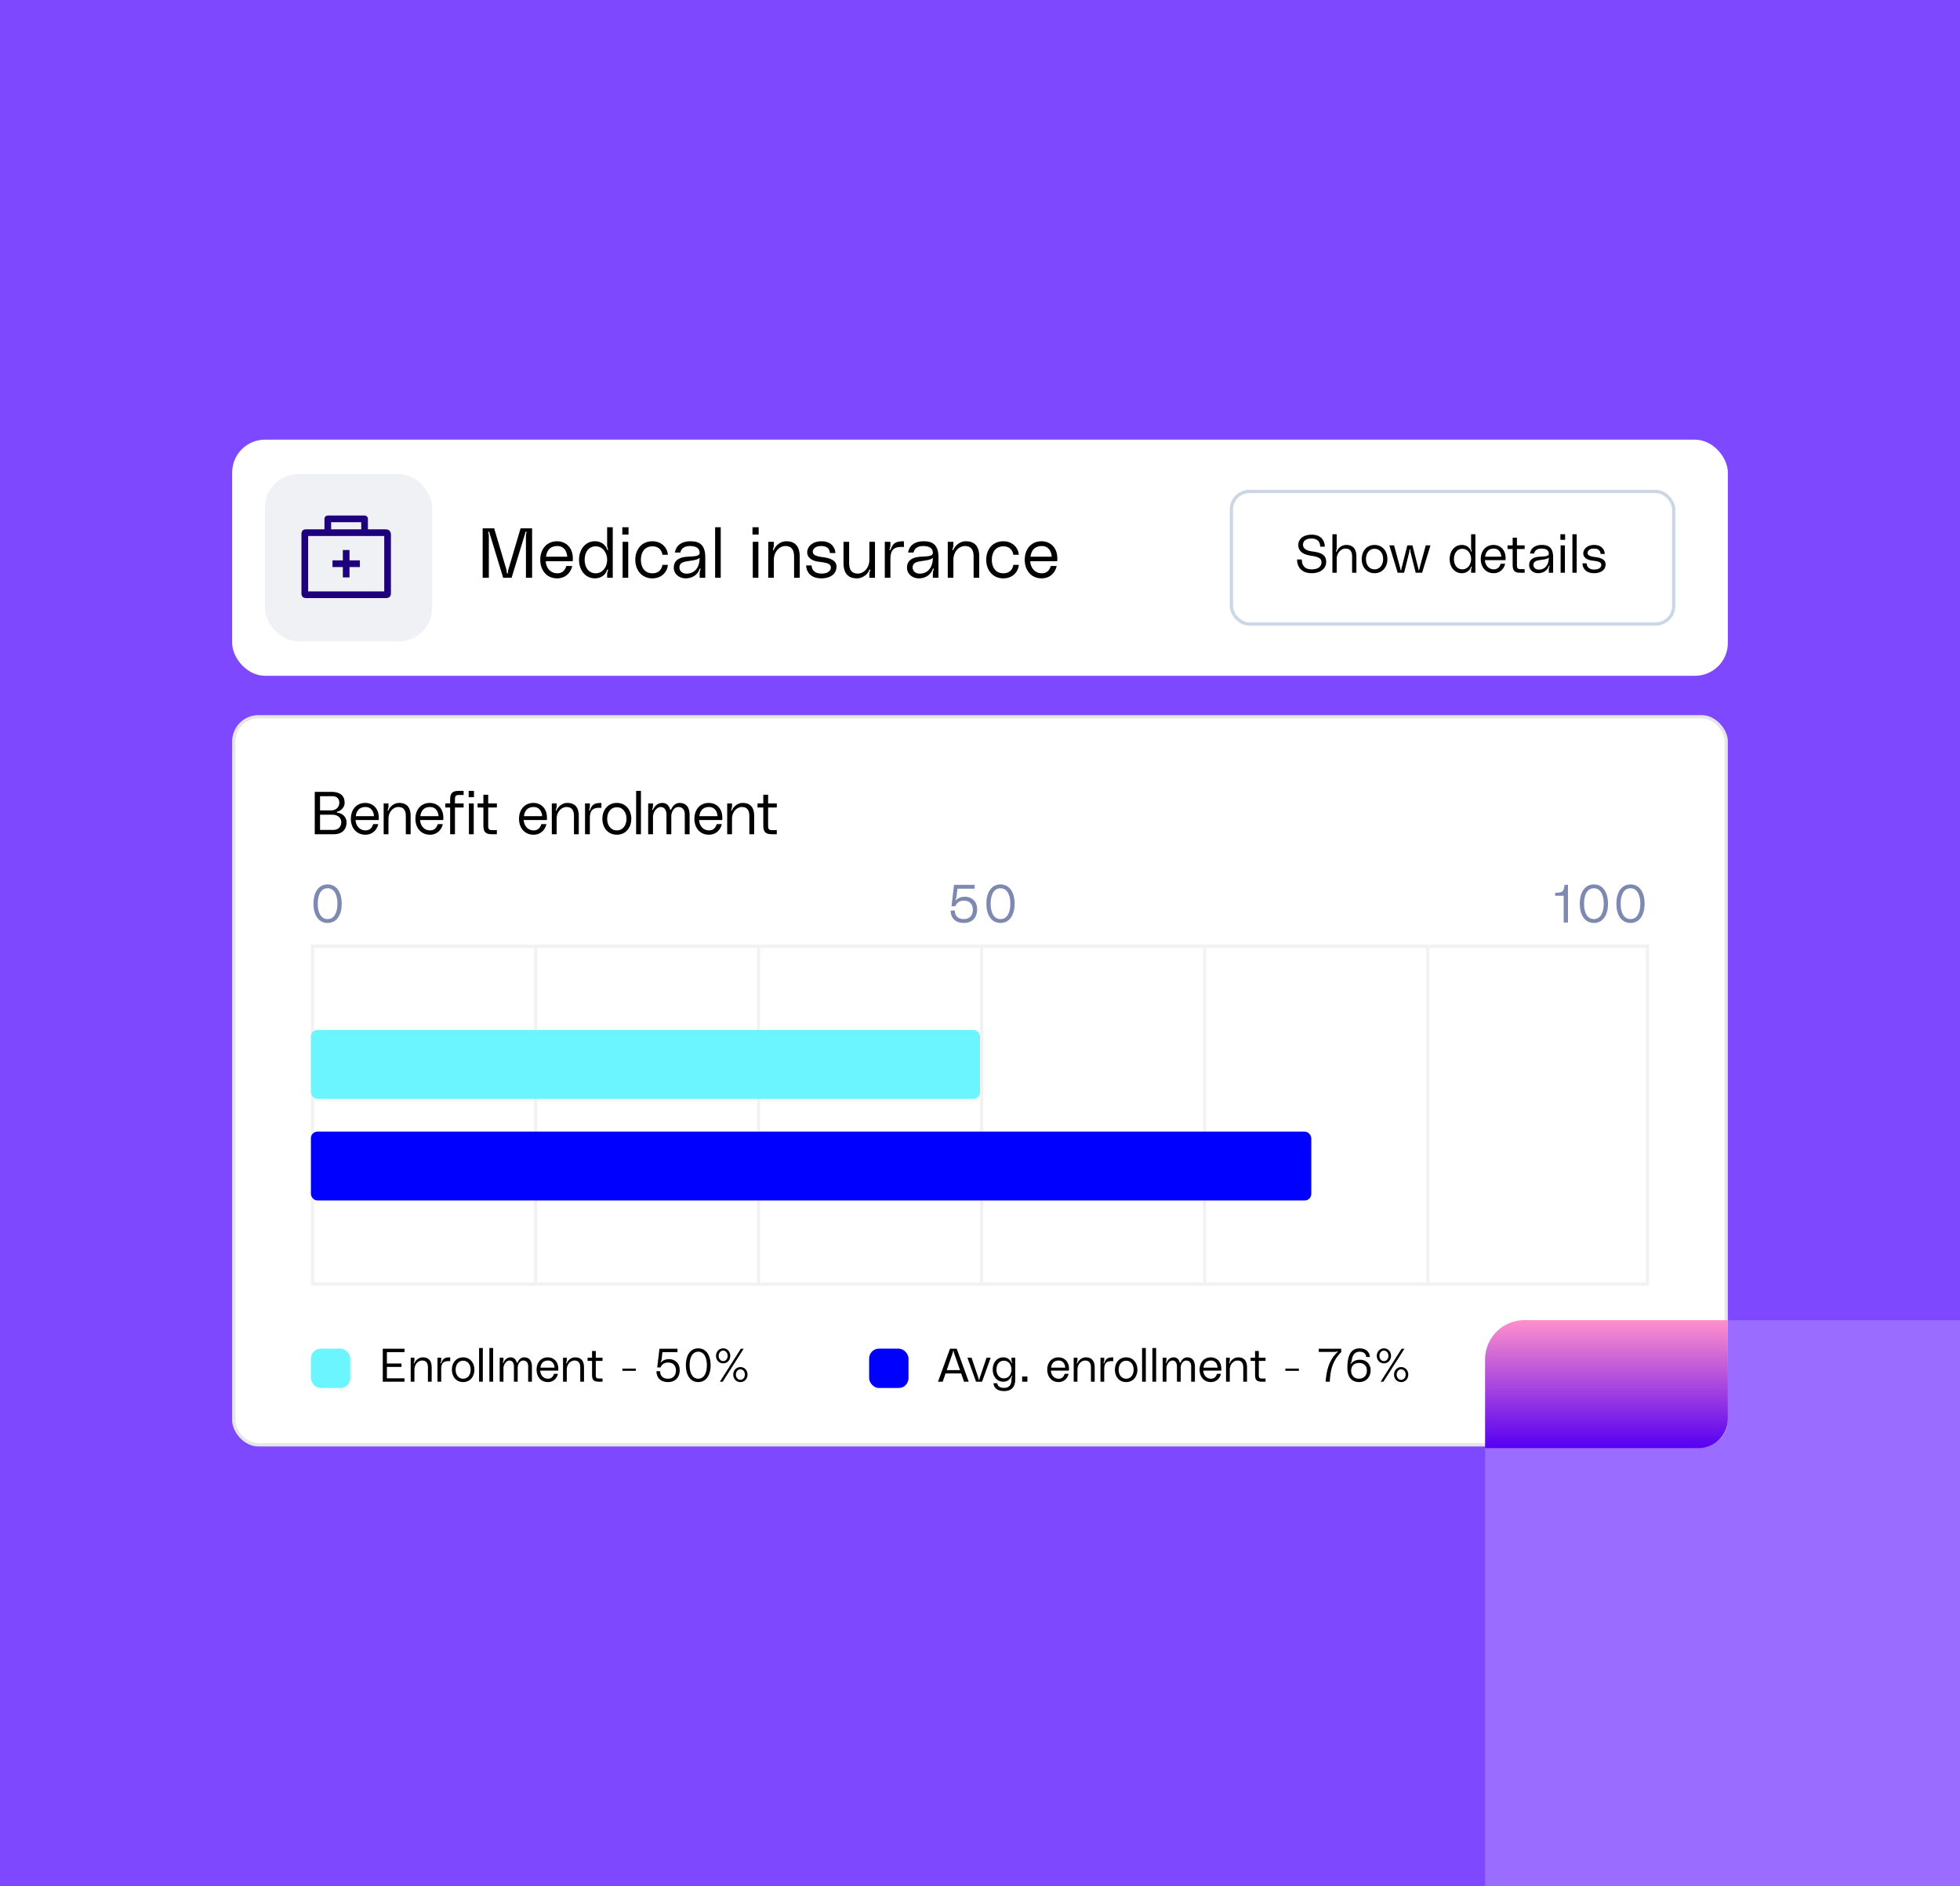<?xml version="1.0" encoding="utf-8"?>
<svg xmlns="http://www.w3.org/2000/svg" xmlns:v="https://vecta.io/nano" width="586" height="564" fill="none">
  <rect width="100%" height="100%" fill="#333333" stroke="none"/>
  <g clip-path="url(#B)">
    <path fill="#7d48ff" d="M0 0h586v564H0z"/>
    <rect x="69.414" y="131.471" width="447.174" height="70.607" rx="9.806" fill="#fff"/>
    <rect x="79.219" y="141.767" width="50.013" height="50.013" rx="10.003" fill="#eff1f5"/>
    <g clip-path="url(#C)" stroke="#1e007c" stroke-width="2" stroke-linejoin="round">
      <path d="M115.258 159.281H91.624c-.57 0-.496.05-.496.619v17.378c0 .569-.053.566.516.566h23.669c.565 0 .565-.003.565-.56v-.012V160c0-.57-.051-.719-.62-.719z"/>
      <g stroke-linecap="square">
        <path d="M106.598 155.156h-6.188m-2.406 3.644v-3.644h11v3.644m-5.504 6.668v6.188"/>
        <path d="M106.594 168.563h-6.188"/>
      </g>
    </g>
    <path d="M144.305 172.774V157.99h3.444l3.612 12.18a4.22 4.22 0 0 1 .168 1.05c0 .126.021.252.168.252s.168-.126.168-.252a4.22 4.22 0 0 1 .168-1.05l3.612-12.18h3.444v14.784h-1.848v-12.285c0-.357.021-.672.147-1.176.042-.168.084-.294-.042-.336-.147-.042-.189.042-.231.168l-4.158 13.629h-2.52l-4.158-13.629c-.042-.126-.084-.21-.231-.168-.126.042-.084.168-.042.336.126.504.147.819.147 1.176v12.285h-1.848zm26.965-5.691c0 .294-.021.546-.042.735h-8.064c.084 1.89 1.344 3.612 3.486 3.612 1.533 0 2.289-.966 2.667-2.184h1.764c-.378 1.785-1.848 3.696-4.494 3.696-3.276 0-5.061-2.583-5.061-5.544 0-3.297 2.037-5.544 5.019-5.544 2.31 0 4.725 1.533 4.725 5.229zm-4.599-3.801c-2.289 0-3.192 1.428-3.423 3.192h6.342c-.147-1.974-1.239-3.192-2.919-3.192zm14.851-5.628h1.68v15.12h-1.68v-.924a2.94 2.94 0 0 1 .21-1.113c.063-.168.126-.336 0-.399-.147-.063-.231.105-.252.168-.504 1.512-1.932 2.436-3.612 2.436-2.793 0-4.746-2.352-4.746-5.544s1.953-5.544 4.746-5.544c1.722 0 3.129.945 3.612 2.394.021.063.105.252.231.21.189-.063.063-.252 0-.441a3.32 3.32 0 0 1-.189-1.155v-5.208zm-3.402 13.776c1.995 0 3.402-1.848 3.402-4.032s-1.407-4.032-3.402-4.032c-2.184 0-3.318 1.848-3.318 4.032s1.134 4.032 3.318 4.032zm7.946-11.592v-2.184h1.848v2.184h-1.848zm.084 12.936v-10.752h1.68v10.752h-1.68zm3.788-5.376c0-3.045 1.869-5.544 5.103-5.544 2.814 0 4.473 1.974 4.641 4.032h-1.638c-.21-1.449-1.218-2.52-2.961-2.52-2.394 0-3.465 1.848-3.465 4.032s1.071 4.032 3.465 4.032c1.743 0 2.751-1.071 2.961-2.52h1.638c-.168 2.058-1.806 4.032-4.641 4.032-3.171 0-5.103-2.499-5.103-5.544zm11.515 2.373c0-2.373 1.89-3.108 3.78-3.276 1.974-.168 3.969 0 3.948-1.197-.021-.84-.441-2.016-2.898-2.016-1.89 0-2.709.966-2.856 1.932h-1.638c.378-2.373 2.352-3.36 4.662-3.36 2.415 0 4.41.84 4.41 4.788v6.132h-1.68v-1.197c0-.42.063-.735.21-1.176.063-.168.126-.357-.042-.399-.126-.042-.189.105-.21.189-.567 1.701-2.184 2.751-4.158 2.751-1.911 0-3.528-1.323-3.528-3.171zm7.728-3.003c-.63.735-2.268.819-3.906 1.092-1.302.21-2.142.693-2.142 1.806 0 1.029.798 2.016 2.541 1.848 2.016-.189 3.486-1.764 3.507-4.746zm4.622-9.114h1.68v15.12h-1.68v-15.12zm11.174 2.184v-2.184h1.848v2.184h-1.848zm.084 12.936v-10.752h1.68v10.752h-1.68zm10.043-10.92c2.478 0 3.99 1.386 3.99 4.536v6.384h-1.68v-6.3c0-2.499-1.134-3.192-2.625-3.192-1.638 0-3.423 1.575-3.423 4.137v5.355h-1.68v-10.752h1.68v.903c0 .378-.063.714-.21 1.155-.063.168-.168.357 0 .42.126.042.21-.084.231-.147.441-1.05 1.785-2.499 3.717-2.499zm5.916 7.224h1.638c.021 1.155.777 2.436 2.961 2.436 2.142 0 2.793-1.071 2.793-1.764 0-1.05-.714-1.428-3.57-1.764-2.31-.273-3.507-1.407-3.507-2.814 0-1.617 1.491-3.318 4.263-3.318 2.625 0 4.032 1.512 4.179 3.528h-1.659c-.063-1.029-.609-2.1-2.583-2.1-1.869 0-2.52.966-2.52 1.68 0 .609.189 1.302 2.94 1.638 2.541.315 4.137 1.113 4.137 2.835 0 2.184-1.785 3.507-4.557 3.507-2.751 0-4.41-1.491-4.515-3.864zm15.164 3.864c-2.478 0-3.99-1.386-3.99-4.536v-6.384h1.68v6.3c0 2.499 1.134 3.192 2.625 3.192 1.638 0 3.423-1.575 3.423-4.137v-5.355h1.68v10.752h-1.68v-.903a3 3 0 0 1 .21-1.155c.063-.168.168-.357 0-.42-.126-.042-.21.084-.231.147-.357 1.071-1.785 2.499-3.717 2.499zm9.865-8.442c.126.021.168-.084.21-.168.714-1.743 1.281-2.478 3.99-2.478v1.722c-3.129-.21-4.032.903-4.032 3.717v5.481h-1.68v-10.752h1.68v.84a3.67 3.67 0 0 1-.21 1.26c-.063.168-.126.357.042.378zm5.127 5.271c0-2.373 1.89-3.108 3.78-3.276 1.974-.168 3.969 0 3.948-1.197-.021-.84-.441-2.016-2.898-2.016-1.89 0-2.709.966-2.856 1.932h-1.638c.378-2.373 2.352-3.36 4.662-3.36 2.415 0 4.41.84 4.41 4.788v6.132h-1.68v-1.197c0-.42.063-.735.21-1.176.063-.168.126-.357-.042-.399-.126-.042-.189.105-.21.189-.567 1.701-2.184 2.751-4.158 2.751-1.911 0-3.528-1.323-3.528-3.171zm7.728-3.003c-.63.735-2.268.819-3.906 1.092-1.302.21-2.142.693-2.142 1.806 0 1.029.798 2.016 2.541 1.848 2.016-.189 3.486-1.764 3.507-4.746zm9.877-4.914c2.478 0 3.99 1.386 3.99 4.536v6.384h-1.68v-6.3c0-2.499-1.134-3.192-2.625-3.192-1.638 0-3.423 1.575-3.423 4.137v5.355h-1.68v-10.752h1.68v.903c0 .378-.063.714-.21 1.155-.063.168-.168.357 0 .42.126.042.21-.084.231-.147.441-1.05 1.785-2.499 3.717-2.499zm6.081 5.544c0-3.045 1.869-5.544 5.103-5.544 2.814 0 4.473 1.974 4.641 4.032h-1.638c-.21-1.449-1.218-2.52-2.961-2.52-2.394 0-3.465 1.848-3.465 4.032s1.071 4.032 3.465 4.032c1.743 0 2.751-1.071 2.961-2.52h1.638c-.168 2.058-1.806 4.032-4.641 4.032-3.171 0-5.103-2.499-5.103-5.544zm21.258-.315c0 .294-.021.546-.042.735h-8.064c.084 1.89 1.344 3.612 3.486 3.612 1.533 0 2.289-.966 2.667-2.184h1.764c-.378 1.785-1.848 3.696-4.494 3.696-3.276 0-5.061-2.583-5.061-5.544 0-3.297 2.037-5.544 5.019-5.544 2.31 0 4.725 1.533 4.725 5.229zm-4.599-3.801c-2.289 0-3.192 1.428-3.423 3.192h6.342c-.147-1.974-1.239-3.192-2.919-3.192z" fill="#000"/>
    <rect x="368.162" y="146.958" width="132.245" height="39.632" rx="5.394" stroke="#ccd7e5" stroke-width=".981"/>
    <path d="M392.293 164.89c2.352.32 4.208.784 4.208 3.152 0 1.824-1.52 3.36-4.352 3.36-3.136 0-4.352-2.016-4.352-4.096h1.408c.032 1.344.528 2.944 2.944 2.944 2.336 0 2.944-1.168 2.944-2.112 0-.992-.624-1.616-2.96-1.936-2.496-.336-3.968-1.328-3.968-3.248 0-1.76 1.488-3.072 4-3.072 2.832 0 3.872 1.76 3.92 3.584h-1.376c0-1.184-.608-2.432-2.576-2.432-2.016 0-2.56 1.024-2.56 1.824 0 .688.304 1.696 2.72 2.032zm10.199-1.936c1.888 0 3.04 1.056 3.04 3.456v4.864h-1.28v-4.8c0-1.904-.864-2.432-2-2.432-1.248 0-2.608 1.2-2.608 3.152v4.08h-1.28v-11.52h1.28v4.016c0 .288-.048.544-.16.88-.048.128-.128.272 0 .32.096.032.16-.064.176-.112.336-.8 1.36-1.904 2.832-1.904zm8.473 0c2.4 0 3.84 1.904 3.84 4.224s-1.44 4.224-3.84 4.224-3.84-1.904-3.84-4.224 1.44-4.224 3.84-4.224zm0 7.296c1.616 0 2.56-1.376 2.56-3.072s-.944-3.072-2.56-3.072-2.56 1.376-2.56 3.072.944 3.072 2.56 3.072zm4.421-7.168h1.408l1.856 6.848c.048.144.064.256.064.352s0 .208.128.208.128-.112.128-.208.016-.208.064-.352l1.728-6.848h1.536l1.728 6.848c.048.144.064.256.064.352s0 .208.128.208.128-.112.128-.208.016-.208.064-.352l1.856-6.848h1.408l-2.496 8.192h-1.92l-1.536-6.192c-.048-.192-.064-.4-.064-.624 0-.096 0-.208-.128-.208s-.128.112-.128.208c0 .224-.016.432-.064.624l-1.536 6.192h-1.92l-2.496-8.192zm24.442-3.328h1.28v11.52h-1.28v-.704a2.24 2.24 0 0 1 .16-.848c.048-.128.096-.256 0-.304-.112-.048-.176.08-.192.128-.384 1.152-1.472 1.856-2.752 1.856-2.128 0-3.616-1.792-3.616-4.224s1.488-4.224 3.616-4.224c1.312 0 2.384.72 2.752 1.824.016.048.08.192.176.16.144-.048.048-.192 0-.336a2.53 2.53 0 0 1-.144-.88v-3.968zm-2.592 10.496c1.52 0 2.592-1.408 2.592-3.072s-1.072-3.072-2.592-3.072c-1.664 0-2.528 1.408-2.528 3.072s.864 3.072 2.528 3.072zm12.905-3.312c0 .224-.016.416-.032.56h-6.144c.064 1.44 1.024 2.752 2.656 2.752 1.168 0 1.744-.736 2.032-1.664h1.344c-.288 1.36-1.408 2.816-3.424 2.816-2.496 0-3.856-1.968-3.856-4.224 0-2.512 1.552-4.224 3.824-4.224 1.76 0 3.6 1.168 3.6 3.984zm-3.504-2.896c-1.744 0-2.432 1.088-2.608 2.432h4.832c-.112-1.504-.944-2.432-2.224-2.432zm9.202.128h-2.304v4.8c0 .928.192 1.216 1.088 1.216h1.216v1.088h-1.216c-1.696 0-2.368-.496-2.368-2.4v-4.704h-1.536v-1.088h1.536v-2.304h1.28v2.304h2.304v1.088zm1.346 4.816c0-1.808 1.44-2.368 2.88-2.496 1.504-.128 3.024 0 3.008-.912-.016-.64-.336-1.536-2.208-1.536-1.44 0-2.064.736-2.176 1.472h-1.248c.288-1.808 1.792-2.56 3.552-2.56 1.84 0 3.36.64 3.36 3.648v4.672h-1.28v-.912c0-.32.048-.56.16-.896.048-.128.096-.272-.032-.304-.096-.032-.144.08-.16.144-.432 1.296-1.664 2.096-3.168 2.096-1.456 0-2.688-1.008-2.688-2.416zm5.888-2.288c-.48.56-1.728.624-2.976.832-.992.16-1.632.528-1.632 1.376 0 .784.608 1.536 1.936 1.408 1.536-.144 2.656-1.344 2.672-3.616zm3.458-5.28v-1.664h1.408v1.664h-1.408zm.064 9.856v-8.192h1.28v8.192h-1.28zm3.524-11.52h1.28v11.52h-1.28v-11.52zm3.011 8.704h1.248c.016.88.592 1.856 2.256 1.856 1.632 0 2.128-.816 2.128-1.344 0-.8-.544-1.088-2.72-1.344-1.76-.208-2.672-1.072-2.672-2.144 0-1.232 1.136-2.528 3.248-2.528 2 0 3.072 1.152 3.184 2.688h-1.264c-.048-.784-.464-1.6-1.968-1.6-1.424 0-1.92.736-1.92 1.28 0 .464.144.992 2.24 1.248 1.936.24 3.152.848 3.152 2.16 0 1.664-1.36 2.672-3.472 2.672-2.096 0-3.36-1.136-3.44-2.944z" fill="#000"/>
    <g clip-path="url(#D)">
      <rect x="69.414" y="213.845" width="447.174" height="218.684" rx="7.845" fill="#fff"/>
      <path d="M100.891 242.69c-.108.036-.162.072-.162.18 0 .126.09.144.18.162 1.746.216 2.7 1.53 2.7 2.826 0 2.088-1.224 3.6-3.816 3.6h-5.688v-12.672h4.86c2.628 0 4.068 1.026 4.068 3.294 0 1.17-.9 2.286-2.142 2.61zm-5.202-4.608v4.248h3.294c1.566 0 2.466-1.098 2.466-2.286 0-1.062-.594-1.962-2.124-1.962h-3.636zm3.996 10.08c1.494 0 2.34-.99 2.34-2.268 0-1.224-.918-2.268-2.646-2.268h-3.69v4.536h3.996zm13.569-3.582c0 .252-.018.468-.036.63h-6.912c.072 1.62 1.152 3.096 2.988 3.096 1.314 0 1.962-.828 2.286-1.872h1.512c-.324 1.53-1.584 3.168-3.852 3.168-2.808 0-4.338-2.214-4.338-4.752 0-2.826 1.746-4.752 4.302-4.752 1.98 0 4.05 1.314 4.05 4.482zm-3.942-3.258c-1.962 0-2.736 1.224-2.934 2.736h5.436c-.126-1.692-1.062-2.736-2.502-2.736zm10.039-1.224c2.124 0 3.42 1.188 3.42 3.888v5.472h-1.44v-5.4c0-2.142-.972-2.736-2.25-2.736-1.404 0-2.934 1.35-2.934 3.546v4.59h-1.44v-9.216h1.44v.774c0 .324-.054.612-.18.99-.054.144-.144.306 0 .36.108.036.18-.072.198-.126.378-.9 1.53-2.142 3.186-2.142zm13.204 4.482c0 .252-.018.468-.036.63h-6.912c.072 1.62 1.152 3.096 2.988 3.096 1.314 0 1.962-.828 2.286-1.872h1.512c-.324 1.53-1.584 3.168-3.852 3.168-2.808 0-4.338-2.214-4.338-4.752 0-2.826 1.746-4.752 4.302-4.752 1.98 0 4.05 1.314 4.05 4.482zm-3.942-3.258c-1.962 0-2.736 1.224-2.934 2.736h5.436c-.126-1.692-1.062-2.736-2.502-2.736zm8.634-3.6c-1.008 0-1.224.324-1.224 1.368v1.152h2.592v1.224h-2.592v7.992h-1.44v-7.992h-1.44v-1.224h1.44v-1.044c0-2.142.756-2.7 2.664-2.7h1.368v1.224h-1.368zm2.876.648v-1.872h1.584v1.872h-1.584zm.072 11.088v-9.216h1.44v9.216h-1.44zm8.359-7.992h-2.592v5.4c0 1.044.216 1.368 1.224 1.368h1.368v1.224h-1.368c-1.908 0-2.664-.558-2.664-2.7v-5.292h-1.728v-1.224h1.728v-2.592h1.44v2.592h2.592v1.224zm14.974 3.114c0 .252-.018.468-.036.63h-6.912c.072 1.62 1.152 3.096 2.988 3.096 1.314 0 1.962-.828 2.286-1.872h1.512c-.324 1.53-1.584 3.168-3.852 3.168-2.808 0-4.338-2.214-4.338-4.752 0-2.826 1.746-4.752 4.302-4.752 1.98 0 4.05 1.314 4.05 4.482zm-3.942-3.258c-1.962 0-2.736 1.224-2.934 2.736h5.436c-.126-1.692-1.062-2.736-2.502-2.736zm10.038-1.224c2.124 0 3.42 1.188 3.42 3.888v5.472h-1.44v-5.4c0-2.142-.972-2.736-2.25-2.736-1.404 0-2.934 1.35-2.934 3.546v4.59h-1.44v-9.216h1.44v.774c0 .324-.054.612-.18.99-.054.144-.144.306 0 .36.108.036.18-.072.198-.126.378-.9 1.53-2.142 3.186-2.142zm6.584 2.268c.108.018.144-.072.18-.144.612-1.494 1.098-2.124 3.42-2.124v1.476c-2.682-.18-3.456.774-3.456 3.186v4.698h-1.44v-9.216h1.44v.72c0 .342-.036.648-.18 1.08-.054.144-.108.306.036.324zm8.213-2.268c2.7 0 4.32 2.142 4.32 4.752s-1.62 4.752-4.32 4.752-4.32-2.142-4.32-4.752 1.62-4.752 4.32-4.752zm0 8.208c1.818 0 2.88-1.548 2.88-3.456s-1.062-3.456-2.88-3.456-2.88 1.548-2.88 3.456 1.062 3.456 2.88 3.456zm5.766-11.808h1.44v12.96h-1.44v-12.96zm13 3.6c1.584 0 2.988.9 2.988 3.6v5.76h-1.44v-5.976c0-1.44-.81-2.16-1.926-2.16-1.17 0-2.106 1.296-2.106 2.844v5.292h-1.44v-5.76c0-1.44-.576-2.376-1.764-2.376-1.008 0-2.268 1.296-2.268 3.06v5.076h-1.44v-9.216h1.44v.666a2.43 2.43 0 0 1-.18.954c-.054.144-.09.288.018.324s.18-.072.198-.126c.522-1.134 1.476-1.962 2.736-1.962 1.134 0 1.98.666 2.322 1.89.018.09.072.144.18.144.126 0 .144-.054.18-.126.432-1.062 1.368-1.908 2.502-1.908zm12.776 4.482c0 .252-.018.468-.036.63h-6.912c.072 1.62 1.152 3.096 2.988 3.096 1.314 0 1.962-.828 2.286-1.872h1.512c-.324 1.53-1.584 3.168-3.852 3.168-2.808 0-4.338-2.214-4.338-4.752 0-2.826 1.746-4.752 4.302-4.752 1.98 0 4.05 1.314 4.05 4.482zm-3.942-3.258c-1.962 0-2.736 1.224-2.934 2.736h5.436c-.126-1.692-1.062-2.736-2.502-2.736zm10.039-1.224c2.124 0 3.42 1.188 3.42 3.888v5.472h-1.44v-5.4c0-2.142-.972-2.736-2.25-2.736-1.404 0-2.934 1.35-2.934 3.546v4.59h-1.44v-9.216h1.44v.774c0 .324-.054.612-.18.99-.054.144-.144.306 0 .36.108.036.18-.072.198-.126.378-.9 1.53-2.142 3.186-2.142zm10.183 1.368h-2.592v5.4c0 1.044.216 1.368 1.224 1.368h1.368v1.224h-1.368c-1.908 0-2.664-.558-2.664-2.7v-5.292h-1.728v-1.224h1.728v-2.592h1.44v2.592h2.592v1.224z" fill="#000"/>
      <g fill="#7d89b0">
        <path d="M467.769 264.595h1.024v11.264h-1.28v-8h-2.56v-.896c2.416 0 2.576-.432 2.816-2.368zm8.771-.128c2.768 0 4.224 2.464 4.224 5.76s-1.456 5.76-4.224 5.76-4.224-2.464-4.224-5.76 1.456-5.76 4.224-5.76zm0 10.368c1.952 0 2.944-1.904 2.944-4.608s-.992-4.608-2.944-4.608-2.944 1.904-2.944 4.608.992 4.608 2.944 4.608zm10.944-10.368c2.768 0 4.224 2.464 4.224 5.76s-1.456 5.76-4.224 5.76-4.224-2.464-4.224-5.76 1.456-5.76 4.224-5.76zm0 10.368c1.952 0 2.944-1.904 2.944-4.608s-.992-4.608-2.944-4.608-2.944 1.904-2.944 4.608.992 4.608 2.944 4.608zM97.945 264.467c2.768 0 4.224 2.464 4.224 5.76s-1.456 5.76-4.224 5.76-4.224-2.464-4.224-5.76 1.456-5.76 4.224-5.76zm0 10.368c1.952 0 2.944-1.904 2.944-4.608s-.992-4.608-2.944-4.608-2.944 1.904-2.944 4.608.992 4.608 2.944 4.608zm187.967-5.776c1.936-1.728 6.24-1.152 6.24 2.864 0 2.112-1.168 4.064-4 4.064-2.624 0-3.936-1.584-3.936-3.712h1.248c0 1.12.528 2.56 2.688 2.56 2 0 2.72-1.424 2.72-2.816 0-1.328-.704-2.688-2.656-2.704-1.488-.016-2.24.768-2.608 1.68h-1.136l.768-6.4h6.16v1.152h-5.152l-.24 2.192c-.048.368-.096.608-.208.848-.08.16-.224.288-.112.368.096.064.192-.064.224-.096zm13.216-4.592c2.768 0 4.224 2.464 4.224 5.76s-1.456 5.76-4.224 5.76-4.224-2.464-4.224-5.76 1.456-5.76 4.224-5.76zm0 10.368c1.952 0 2.944-1.904 2.944-4.608s-.992-4.608-2.944-4.608-2.944 1.904-2.944 4.608.992 4.608 2.944 4.608z"/>
      </g>
      <g stroke="#f2f2f2" stroke-width=".981">
        <path d="M93.443 282.981h399.123v101.006H93.443z"/>
        <use href="#E"/>
        <path d="M226.811 282.49v101.987m66.683-101.987v101.987m66.684-101.987v101.987m66.683-101.987v101.987"/>
      </g>
      <rect x="92.953" y="307.987" width="200.052" height="20.594" rx="1.961" fill="#6af5ff"/>
      <rect x="92.953" y="338.387" width="299.097" height="20.594" rx="1.961" fill="#00f"/>
      <rect x="92.953" y="403.284" width="11.768" height="11.768" rx="2.942" fill="#6af5ff"/>
      <path d="M120.939 403.312v1.008h-5.264v3.416h4.368v1.008h-4.368v3.416h5.264v1.008h-6.496v-9.856h6.496zm5.462 2.576c1.652 0 2.66.924 2.66 3.024v4.256h-1.12v-4.2c0-1.666-.756-2.128-1.75-2.128-1.092 0-2.282 1.05-2.282 2.758v3.57h-1.12V406h1.12v.602c0 .406-.056.56-.252 1.05h.224c.462-1.092 1.498-1.764 2.52-1.764zm5.275 1.764h.224c.56-1.428 1.022-1.764 2.702-1.764v1.148c-2.086-.14-2.688.602-2.688 2.478v3.654h-1.12V406h1.12v.56c0 .462-.056.588-.238 1.092zm6.794-1.764c2.1 0 3.36 1.666 3.36 3.696s-1.26 3.696-3.36 3.696-3.36-1.666-3.36-3.696 1.26-3.696 3.36-3.696zm0 6.384c1.414 0 2.24-1.204 2.24-2.688s-.826-2.688-2.24-2.688-2.24 1.204-2.24 2.688.826 2.688 2.24 2.688zm4.765.896v-10.08h1.12v10.08h-1.12zm3.082 0v-10.08h1.12v10.08h-1.12zm10.391-7.28c1.232 0 2.324.7 2.324 2.8v4.48h-1.12v-4.648c0-1.12-.63-1.68-1.498-1.68-.91 0-1.638 1.008-1.638 2.212v4.116h-1.12v-4.48c0-1.12-.448-1.848-1.372-1.848-.784 0-1.764 1.008-1.764 2.38v3.948h-1.12V406h1.12v.518c0 .35-.056.56-.238.994h.224c.476-1.064 1.232-1.624 2.17-1.624.98 0 1.568.602 1.834 1.582h.224c.42-1.078 1.176-1.582 1.974-1.582zm10.217 3.486a4.42 4.42 0 0 1-.028.49h-5.376c.056 1.26.896 2.408 2.324 2.408 1.022 0 1.526-.644 1.778-1.456h1.176c-.252 1.19-1.232 2.464-2.996 2.464-2.184 0-3.374-1.722-3.374-3.696 0-2.198 1.358-3.696 3.346-3.696 1.54 0 3.15 1.022 3.15 3.486zm-3.066-2.534c-1.526 0-2.128.952-2.282 2.128h4.228c-.098-1.316-.826-2.128-1.946-2.128zm8.088-.952c1.652 0 2.66.924 2.66 3.024v4.256h-1.12v-4.2c0-1.666-.756-2.128-1.75-2.128-1.092 0-2.282 1.05-2.282 2.758v3.57h-1.12V406h1.12v.602c0 .406-.056.56-.252 1.05h.224c.462-1.092 1.498-1.764 2.52-1.764zm8.201.112v.952h-2.016v4.2c0 .812.168 1.064.952 1.064h1.064v.952h-1.064c-1.484 0-2.072-.434-2.072-2.1v-4.116h-1.344V406h1.344v-2.016h1.12V406h2.016zm9.966 3.248v.672h-4.032v-.672h4.032zm9.882-2.828c1.596 0 3.22.994 3.22 3.304 0 1.848-1.022 3.556-3.5 3.556-2.296 0-3.444-1.386-3.444-3.248h1.092c0 .98.462 2.24 2.352 2.24 1.75 0 2.38-1.246 2.38-2.464 0-1.162-.616-2.352-2.324-2.366-1.302-.014-1.96.672-2.282 1.47h-.994l.672-5.6h5.39v1.008h-4.508l-.21 1.918c-.056.504-.14.742-.392 1.092h.224c.616-.602 1.358-.91 2.324-.91zm8.765-3.22c2.422 0 3.696 2.156 3.696 5.04s-1.274 5.04-3.696 5.04-3.696-2.156-3.696-5.04 1.274-5.04 3.696-5.04zm0 9.072c1.708 0 2.576-1.666 2.576-4.032s-.868-4.032-2.576-4.032-2.576 1.666-2.576 4.032.868 4.032 2.576 4.032zm7.462-4.592c-1.246 0-2.142-.98-2.142-2.24 0-1.246.896-2.24 2.142-2.24 1.232 0 2.114.994 2.114 2.24 0 1.26-.882 2.24-2.114 2.24zm6.118-4.368l-6.272 9.856h-.84l6.272-9.856h.84zm-6.132 3.696c.812 0 1.344-.742 1.344-1.568s-.532-1.568-1.344-1.568c-.784 0-1.344.742-1.344 1.568s.56 1.568 1.344 1.568zm5.166 6.272c-1.246 0-2.142-.98-2.142-2.24 0-1.246.896-2.24 2.142-2.24 1.232 0 2.114.994 2.114 2.24 0 1.26-.882 2.24-2.114 2.24zm-.014-.672c.812 0 1.344-.742 1.344-1.568s-.532-1.568-1.344-1.568c-.784 0-1.344.742-1.344 1.568s.56 1.568 1.344 1.568z" fill="#000"/>
      <rect x="259.852" y="403.284" width="11.768" height="11.768" rx="2.942" fill="#00f"/>
      <path d="M289.629 413.168h-1.4l-.854-2.464h-4.676l-.854 2.464h-1.4l3.584-9.856h2.016l3.584 9.856zm-4.83-8.484l-1.75 5.012h3.976l-1.75-5.012a1.68 1.68 0 0 1-.126-.7h-.224a1.68 1.68 0 0 1-.126.7zm7.02 8.484L289.243 406h1.232l2.03 6.006c.042.14.098.294.098.602h.224c0-.308.056-.462.098-.602l2.03-6.006h1.232l-2.576 7.168h-1.792zm4.988-3.64c0-2.142 1.302-3.64 3.164-3.64 1.162 0 1.96.574 2.478 1.666h.224c-.238-.504-.266-.574-.266-1.036V406h1.12v6.524c0 2.408-1.302 3.444-3.318 3.444-2.114 0-3.052-.994-3.178-2.352h1.12c.098.644.504 1.4 2.044 1.4 1.47 0 2.212-.854 2.212-2.492 0-.448.042-.574.266-1.064h-.224c-.532 1.134-1.316 1.708-2.478 1.708-1.862 0-3.164-1.498-3.164-3.64zm3.36 2.632c1.33 0 2.24-1.148 2.24-2.632s-.91-2.632-2.24-2.632c-1.456 0-2.24 1.148-2.24 2.632s.784 2.632 2.24 2.632zm5.434 1.008V411.6h1.568v1.568h-1.568zm14.005-3.794a4.42 4.42 0 0 1-.028.49h-5.376c.056 1.26.896 2.408 2.324 2.408 1.022 0 1.526-.644 1.778-1.456h1.176c-.252 1.19-1.232 2.464-2.996 2.464-2.184 0-3.374-1.722-3.374-3.696 0-2.198 1.358-3.696 3.346-3.696 1.54 0 3.15 1.022 3.15 3.486zm-3.066-2.534c-1.526 0-2.128.952-2.282 2.128h4.228c-.098-1.316-.826-2.128-1.946-2.128zm8.087-.952c1.652 0 2.66.924 2.66 3.024v4.256h-1.12v-4.2c0-1.666-.756-2.128-1.75-2.128-1.092 0-2.282 1.05-2.282 2.758v3.57h-1.12V406h1.12v.602c0 .406-.056.56-.252 1.05h.224c.462-1.092 1.498-1.764 2.52-1.764zm5.275 1.764h.224c.56-1.428 1.022-1.764 2.702-1.764v1.148c-2.086-.14-2.688.602-2.688 2.478v3.654h-1.12V406h1.12v.56c0 .462-.056.588-.238 1.092zm6.794-1.764c2.1 0 3.36 1.666 3.36 3.696s-1.26 3.696-3.36 3.696-3.36-1.666-3.36-3.696 1.26-3.696 3.36-3.696zm0 6.384c1.414 0 2.24-1.204 2.24-2.688s-.826-2.688-2.24-2.688-2.24 1.204-2.24 2.688.826 2.688 2.24 2.688zm4.765.896v-10.08h1.12v10.08h-1.12zm3.083 0v-10.08h1.12v10.08h-1.12zm10.39-7.28c1.232 0 2.324.7 2.324 2.8v4.48h-1.12v-4.648c0-1.12-.63-1.68-1.498-1.68-.91 0-1.638 1.008-1.638 2.212v4.116h-1.12v-4.48c0-1.12-.448-1.848-1.372-1.848-.784 0-1.764 1.008-1.764 2.38v3.948h-1.12V406h1.12v.518c0 .35-.056.56-.238.994h.224c.476-1.064 1.232-1.624 2.17-1.624.98 0 1.568.602 1.834 1.582h.224c.42-1.078 1.176-1.582 1.974-1.582zm10.218 3.486a4.42 4.42 0 0 1-.028.49h-5.376c.056 1.26.896 2.408 2.324 2.408 1.022 0 1.526-.644 1.778-1.456h1.176c-.252 1.19-1.232 2.464-2.996 2.464-2.184 0-3.374-1.722-3.374-3.696 0-2.198 1.358-3.696 3.346-3.696 1.54 0 3.15 1.022 3.15 3.486zm-3.066-2.534c-1.526 0-2.128.952-2.282 2.128h4.228c-.098-1.316-.826-2.128-1.946-2.128zm8.087-.952c1.652 0 2.66.924 2.66 3.024v4.256h-1.12v-4.2c0-1.666-.756-2.128-1.75-2.128-1.092 0-2.282 1.05-2.282 2.758v3.57h-1.12V406h1.12v.602c0 .406-.056.56-.252 1.05h.224c.462-1.092 1.498-1.764 2.52-1.764zm8.201.112v.952h-2.016v4.2c0 .812.168 1.064.952 1.064h1.064v.952h-1.064c-1.484 0-2.072-.434-2.072-2.1v-4.116h-1.344V406h1.344v-2.016h1.12V406h2.016zm9.966 3.248v.672h-4.032v-.672h4.032zm12.655-5.936v1.008c-2.786 2.758-3.234 5.754-3.416 8.848h-1.232c.294-4.144 1.316-6.734 3.598-8.932v-.224c-.378.252-.728.252-1.148.252h-4.522v-.952h6.72zm1.85 5.754c0-3.458.868-5.866 3.654-5.866 1.96 0 2.968 1.148 3.066 2.576h-1.092c-.098-.798-.546-1.568-1.96-1.568-1.778 0-2.198 1.47-2.38 2.632-.07.406-.21.63-.42.924h.224c.728-.812 1.512-1.162 2.688-1.162 1.848 0 3.164 1.288 3.164 3.15 0 2.016-1.386 3.528-3.416 3.528-2.114 0-3.528-1.302-3.528-4.214zm1.12.812c0 1.33.854 2.394 2.352 2.394 1.484 0 2.352-1.064 2.352-2.394 0-1.456-.868-2.31-2.352-2.31-1.498 0-2.352.966-2.352 2.31zm9.814-2.198c-1.246 0-2.142-.98-2.142-2.24 0-1.246.896-2.24 2.142-2.24 1.232 0 2.114.994 2.114 2.24 0 1.26-.882 2.24-2.114 2.24zm6.118-4.368l-6.272 9.856h-.84l6.272-9.856h.84zm-6.132 3.696c.812 0 1.344-.742 1.344-1.568s-.532-1.568-1.344-1.568c-.784 0-1.344.742-1.344 1.568s.56 1.568 1.344 1.568zm5.166 6.272c-1.246 0-2.142-.98-2.142-2.24 0-1.246.896-2.24 2.142-2.24 1.232 0 2.114.994 2.114 2.24 0 1.26-.882 2.24-2.114 2.24zm-.014-.672c.812 0 1.344-.742 1.344-1.568s-.532-1.568-1.344-1.568c-.784 0-1.344.742-1.344 1.568s.56 1.568 1.344 1.568z" fill="#000"/>
    </g>
    <rect x="69.904" y="214.335" width="446.194" height="217.703" rx="7.355" stroke="#000" stroke-opacity=".1" stroke-width=".981"/>
    <rect x="444.02" y="394.774" width="162.787" height="188.244" rx="11.768" fill="#b891ff" fill-opacity=".5"/>
    <path d="M444.02 433.02h63.741a8.83 8.83 0 0 0 8.826-8.826v-29.42h-60.8a11.77 11.77 0 0 0-11.767 11.768v26.478z" fill="url(#A)"/>
  </g>
  <defs>
    <linearGradient id="A" x1="480.303" y1="433.02" x2="480.303" y2="394.774" gradientUnits="userSpaceOnUse">
      <stop stop-color="#5600f1"/>
      <stop offset="1" stop-color="#ff90cb"/>
    </linearGradient>
    <clipPath id="B">
      <path fill="#fff" d="M0 0h586v564H0z"/>
    </clipPath>
    <clipPath id="C">
      <path fill="#fff" transform="translate(87 150)" d="M0 0h33v33H0z"/>
    </clipPath>
    <clipPath id="D">
      <rect x="69.414" y="213.845" width="447.174" height="218.684" rx="7.845" fill="#fff"/>
    </clipPath>
    <path id="E" d="M160.127 282.49v101.987"/>
  </defs>
</svg>